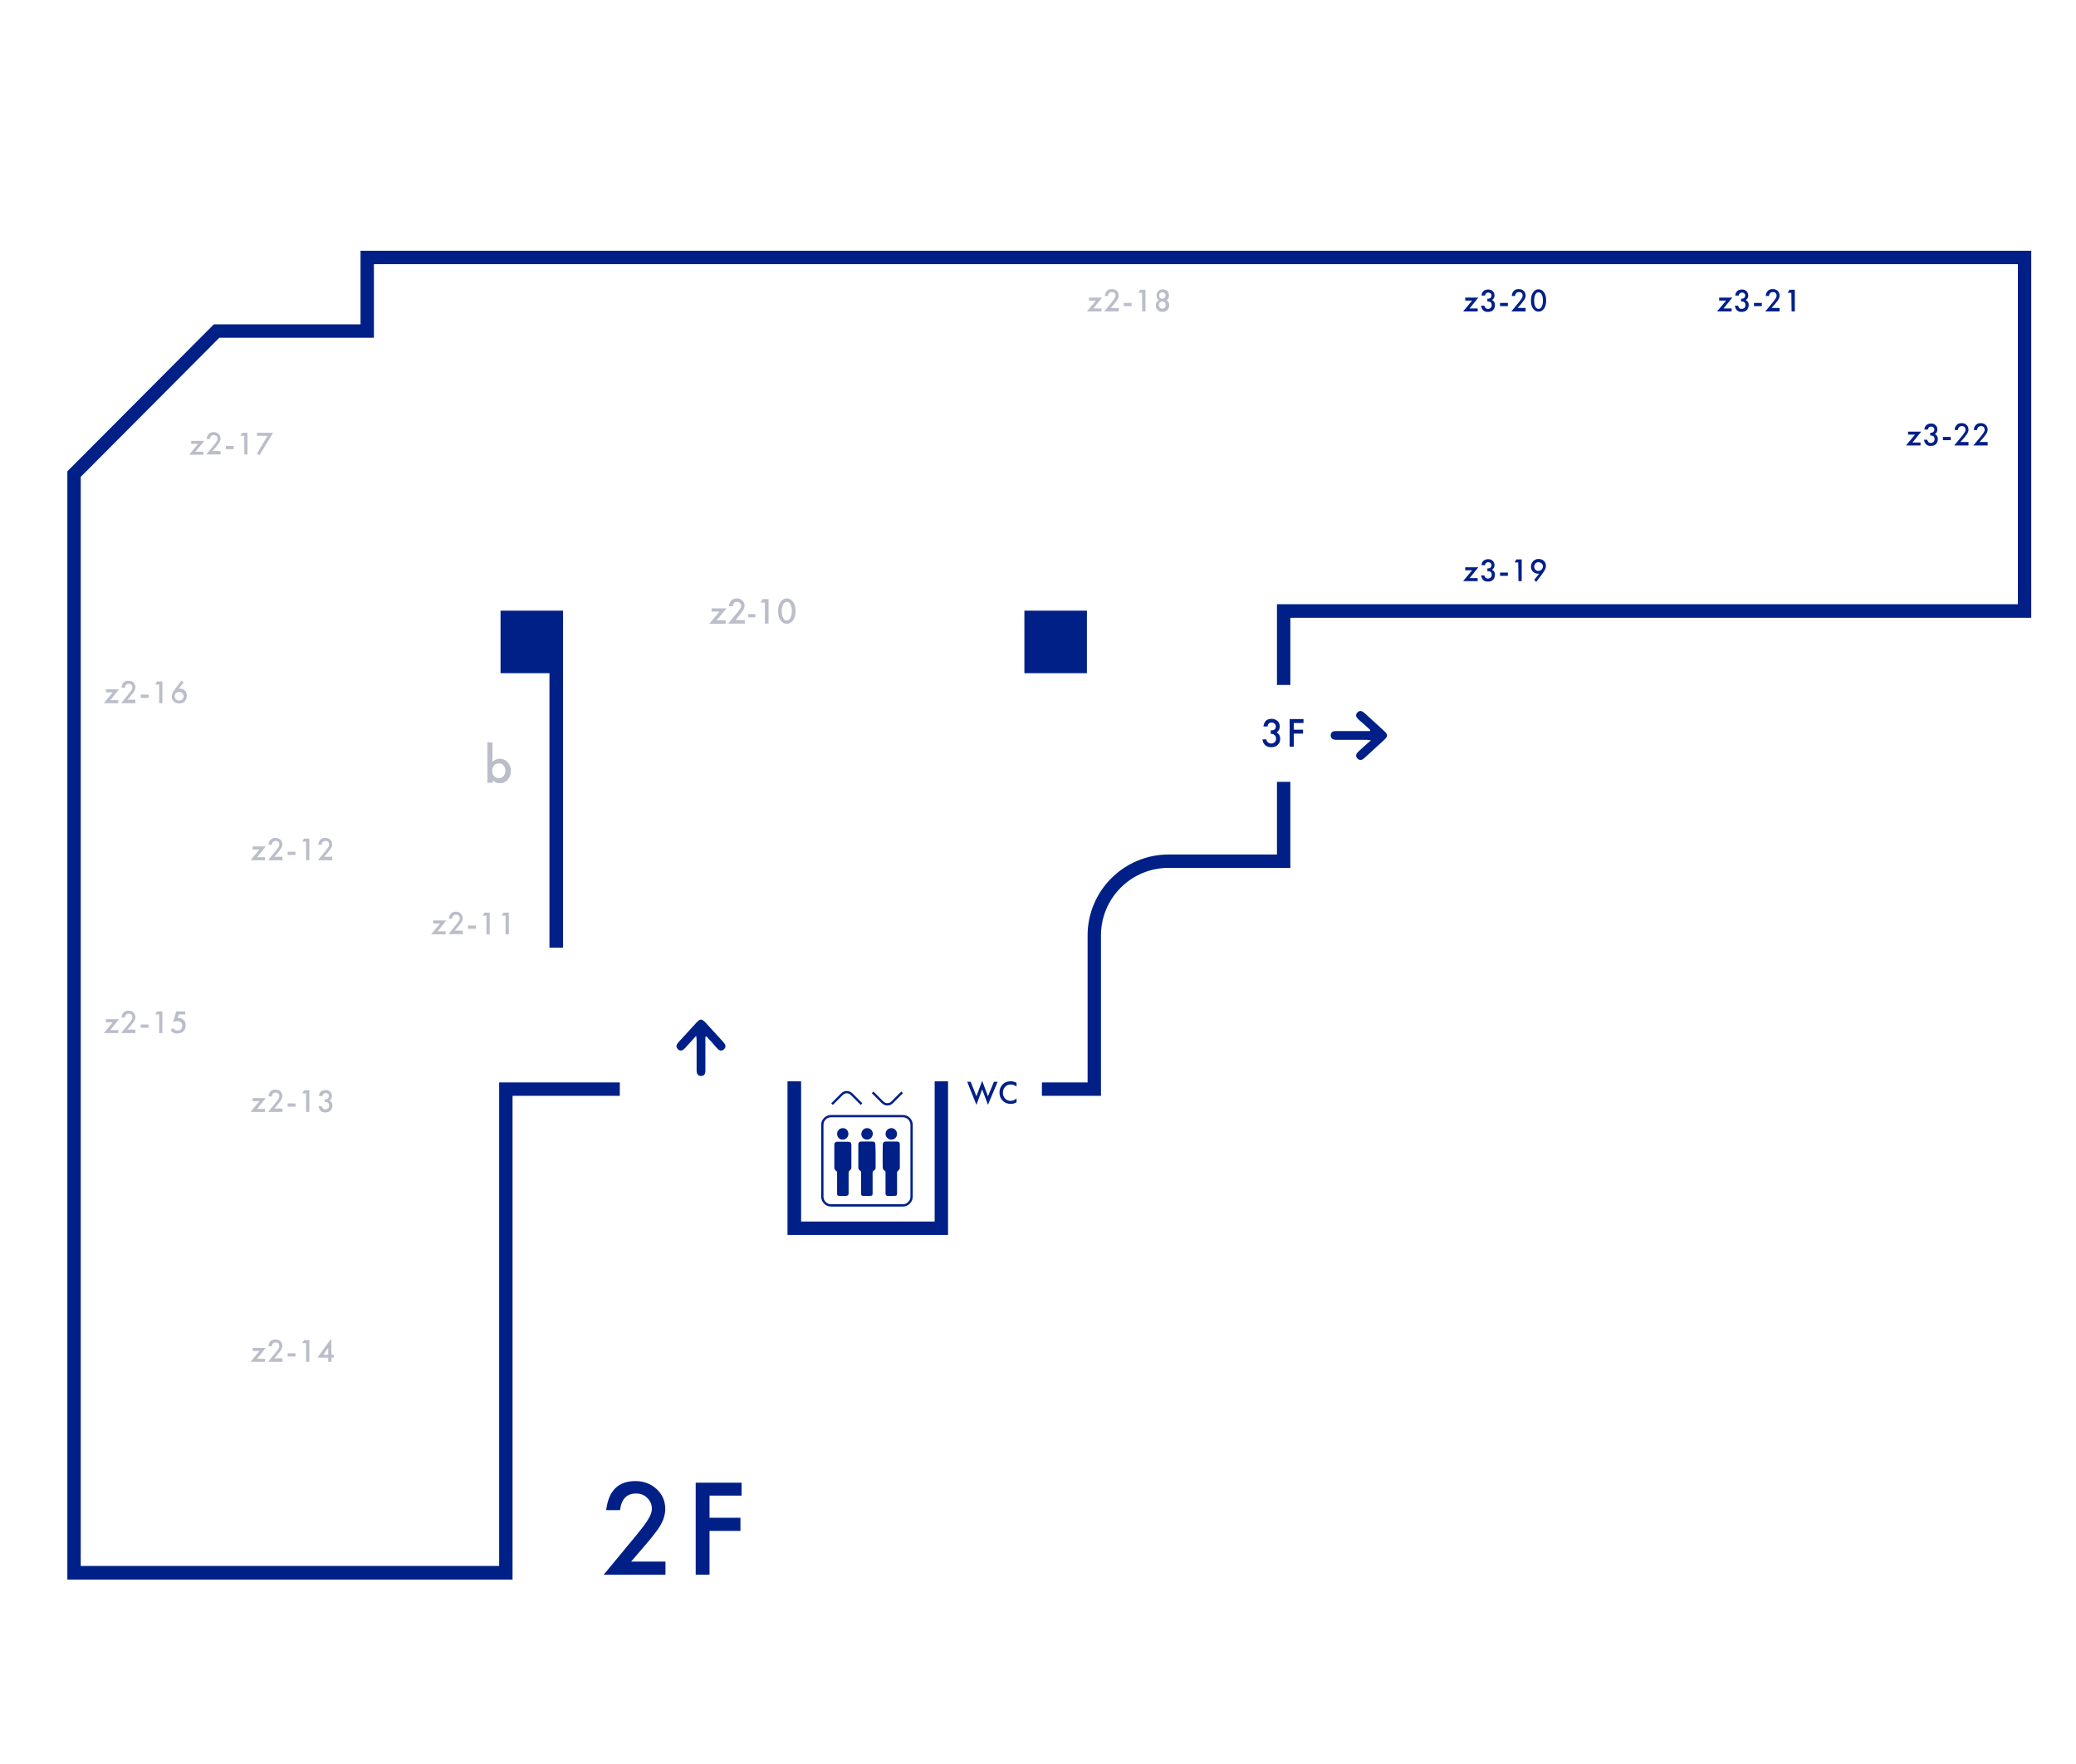 <?xml version="1.0" encoding="utf-8"?>
<!-- Generator: Adobe Illustrator 27.9.1, SVG Export Plug-In . SVG Version: 6.00 Build 0)  -->
<svg version="1.1" id="レイヤー_1" xmlns="http://www.w3.org/2000/svg" xmlns:xlink="http://www.w3.org/1999/xlink" x="0px"
	 y="0px" viewBox="0 0 900 764.6" style="enable-background:new 0 0 900 764.6;" xml:space="preserve">
<style type="text/css">
	.st0{fill:#002087;}
	.st1{fill:none;stroke:#002087;stroke-miterlimit:10;}
	.st2{opacity:0.3;}
	.st3{fill:#1A264B;}
</style>
<g>
	<path class="st0" d="M306.2,449.2c1.5,1.6,3,3.2,4.4,4.9c0.9,1,1.9,1.9,3.2,0.8c1.3-1.2,0.6-2.3-0.4-3.4c-2.5-2.7-4.9-5.4-7.4-8.1
		c-1.8-1.9-2.4-1.9-4.1-0.1c-2.6,2.8-5.1,5.6-7.7,8.4c-0.9,1-1.4,2-0.3,3.1c1.2,1.2,2.3,0.4,3.2-0.6c1.5-1.6,3-3.3,4.7-5.2
		c0.1,0.8,0.2,1.3,0.2,1.7c0,4.1,0,8.1,0,12.2c0,0.5,0,0.9,0,1.4c0.1,1.2,0.6,2.1,1.9,2.1c1.4,0,1.9-0.9,1.9-2.2c0-4.3,0-8.5,0-12.8
		c0-0.7,0-1.3,0-2C306,449.4,306.1,449.3,306.2,449.2z"/>
	<g>
		<path class="st1" d="M391.4,522.5h-31.1c-2.1,0-3.8-1.7-3.8-3.8v-31.1c0-2.1,1.7-3.8,3.8-3.8h31.1c2.1,0,3.8,1.7,3.8,3.8v31.1
			C395.2,520.8,393.5,522.5,391.4,522.5z"/>
		<g>
			<path class="st0" d="M369.1,501.2c0,1.6,0,3.2,0,4.8c0,0.5-0.3,1.1-0.6,1.3c-0.5,0.3-0.6,0.6-0.6,1c0,2.9,0,5.8,0,8.7
				c0,1.1-0.2,1.3-1.3,1.4c-0.8,0-1.6,0-2.4,0c-1.1,0-1.3-0.2-1.3-1.2c0-2.9,0-5.9,0-8.8c0-0.5-0.1-0.8-0.6-1
				c-0.3-0.2-0.6-0.7-0.6-1.1c0-3.4,0-6.8,0-10.1c0-0.9,0.5-1.3,1.3-1.3c1.6,0,3.1,0,4.7,0c1,0,1.4,0.5,1.4,1.4
				C369.1,497.9,369.1,499.6,369.1,501.2z"/>
			<path class="st0" d="M390.1,501.2c0,1.6,0,3.3,0,4.9c0,0.5-0.3,1.1-0.7,1.3c-0.4,0.3-0.5,0.6-0.5,1c0,2.8,0,5.7,0,8.5
				c0,1.4-0.1,1.5-1.6,1.5c-0.8,0-1.5,0-2.3,0s-1.1-0.3-1.1-1.1c0-3,0-6,0-9c0-0.4,0-0.7-0.5-0.9c-0.4-0.2-0.7-0.8-0.7-1.2
				c-0.1-3.4,0-6.8,0-10.1c0-0.8,0.5-1.3,1.3-1.3c1.6,0,3.2,0,4.8,0c0.9,0,1.3,0.5,1.3,1.3C390.1,497.8,390.1,499.5,390.1,501.2z"/>
			<path class="st0" d="M379.6,501.2c0,1.6,0,3.2,0,4.8c0,0.7-0.2,1.2-0.9,1.5c-0.2,0.1-0.4,0.5-0.4,0.8c0,2.9,0,5.9,0,8.8
				c0,1.1-0.2,1.3-1.3,1.3c-0.8,0-1.7,0-2.5,0c-1,0-1.2-0.2-1.2-1.2c0-2.9,0-5.8,0-8.7c0-0.5,0-0.9-0.6-1.2
				c-0.3-0.1-0.6-0.7-0.6-1.1c0-3.4,0-6.8,0-10.1c0-0.9,0.5-1.3,1.3-1.3c1.6,0,3.1,0,4.7,0c1,0,1.4,0.4,1.4,1.4
				C379.6,497.9,379.6,499.6,379.6,501.2L379.6,501.2z"/>
			<path class="st0" d="M365.3,494c-1.4,0-2.4-1.1-2.4-2.5s1.1-2.5,2.5-2.5s2.4,1.1,2.4,2.5S366.7,494,365.3,494z"/>
			<path class="st0" d="M375.9,494c-1.4,0-2.5-1.1-2.5-2.4c0-1.4,1.1-2.6,2.5-2.6s2.5,1.1,2.5,2.5C378.3,492.9,377.2,494,375.9,494z
				"/>
			<path class="st0" d="M388.9,491.6c-0.1,1.4-1.2,2.5-2.6,2.4s-2.4-1.2-2.4-2.6c0.1-1.4,1.2-2.4,2.6-2.4
				C387.8,489,388.9,490.2,388.9,491.6z"/>
		</g>
		<g>
			<path class="st1" d="M360.7,478.6l4.3-4.3c1.2-1.2,3-1.2,4.2,0l4.3,4.3"/>
			<path class="st1" d="M378.3,473.5l4.3,4.3c1.2,1.2,3,1.2,4.2,0l4.3-4.3"/>
		</g>
	</g>
	<path class="st0" d="M594.1,316.5c-1.6-1.5-3.2-3-4.9-4.4c-1-0.9-1.9-1.9-0.8-3.2c1.2-1.3,2.3-0.6,3.4,0.4c2.7,2.5,5.4,4.9,8.1,7.4
		c1.9,1.8,1.9,2.4,0.1,4.1c-2.8,2.6-5.6,5.1-8.4,7.7c-1,0.9-2,1.4-3.1,0.3c-1.2-1.2-0.4-2.3,0.6-3.2c1.6-1.5,3.3-3,5.2-4.7
		c-0.8-0.1-1.3-0.2-1.7-0.2c-4.1,0-8.1,0-12.2,0c-0.5,0-0.9,0-1.4,0c-1.2-0.1-2.1-0.6-2.1-1.9c0-1.4,0.9-1.9,2.2-1.9
		c4.3,0,8.5,0,12.8,0c0.7,0,1.3,0,2,0C593.9,316.8,594,316.7,594.1,316.5z"/>
	<g>
		<path class="st0" d="M550.9,318.1v-1.5c0.8,0,1.3-0.1,1.5-0.3c0.5-0.3,0.7-0.8,0.7-1.4c0-0.5-0.2-0.9-0.5-1.2
			c-0.3-0.3-0.8-0.5-1.3-0.5s-0.9,0.1-1.2,0.4c-0.3,0.2-0.5,0.7-0.6,1.3h-1.8c0.2-1.1,0.6-2,1.1-2.5c0.6-0.5,1.4-0.8,2.4-0.8
			s1.9,0.3,2.6,0.9c0.7,0.6,1,1.4,1,2.4c0,1.1-0.4,1.9-1.3,2.6c1,0.6,1.5,1.5,1.5,2.8c0,1.1-0.4,2-1.1,2.6c-0.7,0.7-1.7,1-2.8,1
			c-1.4,0-2.5-0.5-3.2-1.6c-0.3-0.4-0.5-1.1-0.6-1.8h1.7c0.1,0.6,0.3,1,0.7,1.3s0.8,0.5,1.4,0.5c0.6,0,1.1-0.2,1.5-0.6
			s0.6-0.9,0.6-1.5c0-0.8-0.3-1.4-0.9-1.7C552.1,318.2,551.6,318.1,550.9,318.1z"/>
		<path class="st0" d="M565.1,313.4h-4.2v2.9h4v1.7h-4v5.7h-1.8v-12h6V313.4z"/>
	</g>
	<g>
		<path class="st0" d="M273.6,676.9h14.9v5.7h-26.8l13.9-16.8c1.4-1.7,2.5-3.1,3.4-4.3s1.6-2.2,2.1-3.1c1-1.6,1.5-3.1,1.5-4.4
			c0-1.9-0.7-3.4-2-4.7s-2.9-1.9-4.9-1.9c-4,0-6.3,2.4-6.9,7.2h-6c1-8.4,5.2-12.6,12.7-12.6c3.6,0,6.7,1.2,9.2,3.5s3.7,5.2,3.7,8.6
			c0,2.2-0.6,4.3-1.7,6.4c-0.6,1.1-1.4,2.4-2.6,3.9c-1.1,1.5-2.6,3.3-4.3,5.3L273.6,676.9z"/>
		<path class="st0" d="M321.5,648.3h-13.9v9.6H321v5.7h-13.4v19h-6v-39.9h19.9V648.3z"/>
	</g>
	<g>
		<g>
			<path class="st0" d="M420.8,468.9l2.5,6.3l2.5-6.7l2.5,6.7l2.6-6.3h1.6l-4.2,10l-2.5-6.7l-2.5,6.7l-4-10H420.8z"/>
			<path class="st0" d="M440.8,471.1c-1-0.9-2-1-2.6-1c-2,0-3.4,1.5-3.4,3.6c0,2,1.4,3.5,3.4,3.5c1.1,0,2-0.6,2.5-1.1v1.7
				c-0.9,0.6-1.9,0.7-2.6,0.7c-1.7,0-2.8-0.8-3.3-1.3c-1.1-1-1.5-2.2-1.5-3.6c0-1.7,0.7-2.9,1.5-3.7c1-0.9,2.1-1.2,3.4-1.2
				c0.9,0,1.7,0.2,2.5,0.7v1.7H440.8z"/>
		</g>
	</g>
	<g>
		<path class="st0" d="M477.3,475h-25.6v-5.8h19.8v-63.7c0-19.4,15.8-35.1,35.1-35.1h47v-31.5h5.8v37.3h-52.8
			c-16.2,0-29.3,13.1-29.3,29.3V475z"/>
	</g>
	<g>
		<polygon class="st0" points="222.2,684.7 29.2,684.7 29.2,204.3 92.7,140.6 156.3,140.6 156.3,108.7 880.6,108.7 880.6,267.8 
			559.4,267.8 559.4,296.9 553.6,296.9 553.6,261.9 874.8,261.9 874.8,114.5 162.1,114.5 162.1,146.4 95.1,146.4 35,206.7 35,678.8 
			216.4,678.8 216.4,469.2 268.7,469.2 268.7,475 222.2,475 		"/>
	</g>
	<g>
		<polygon class="st0" points="411,535.3 341.4,535.3 341.4,468.7 347.3,468.7 347.3,529.5 405.2,529.5 405.2,468.7 411,468.7 		"/>
	</g>
	<rect x="444.1" y="264.7" class="st0" width="27.1" height="27.1"/>
	<polygon class="st0" points="244.1,289.3 244.1,264.7 217,264.7 217,291.8 238.2,291.8 238.2,410.8 244.1,410.8 	"/>
	<g class="st2">
		<path class="st3" d="M310.6,268.9h4v1.5h-7.1l4.4-5.3h-3.4v-1.4h6.5L310.6,268.9z"/>
		<path class="st3" d="M318.9,268.8h4v1.5h-7.2l3.7-4.5c0.4-0.4,0.7-0.8,0.9-1.2c0.2-0.3,0.4-0.6,0.6-0.8c0.3-0.4,0.4-0.8,0.4-1.2
			c0-0.5-0.2-0.9-0.5-1.2c-0.3-0.3-0.8-0.5-1.3-0.5c-1.1,0-1.7,0.6-1.8,1.9H316c0.3-2.2,1.4-3.4,3.4-3.4c1,0,1.8,0.3,2.4,0.9
			c0.7,0.6,1,1.4,1,2.3c0,0.6-0.2,1.1-0.5,1.7c-0.2,0.3-0.4,0.6-0.7,1c-0.3,0.4-0.7,0.9-1.1,1.4L318.9,268.8z"/>
		<path class="st3" d="M324.4,266.2h3.1v1.4h-3.1V266.2z"/>
		<path class="st3" d="M331.5,261.2h-1.8l0.9-1.5h2.6v10.6h-1.6v-9.1H331.5z"/>
		<path class="st3" d="M337.3,264.9c0-1.7,0.4-3.1,1.2-4.1c0.7-0.9,1.6-1.4,2.6-1.4s1.9,0.5,2.6,1.4c0.8,1,1.2,2.4,1.2,4.1
			s-0.4,3.1-1.2,4.1c-0.7,0.9-1.6,1.4-2.6,1.4s-1.9-0.5-2.6-1.4C337.7,268.1,337.3,266.7,337.3,264.9z M338.9,264.9
			c0,1.2,0.2,2.2,0.6,2.9c0.4,0.8,0.9,1.2,1.6,1.2c0.6,0,1.2-0.4,1.6-1.2c0.4-0.8,0.6-1.7,0.6-2.9s-0.2-2.1-0.6-2.9
			s-0.9-1.1-1.6-1.1c-0.6,0-1.1,0.4-1.6,1.1C339.1,262.9,338.9,263.8,338.9,264.9z"/>
	</g>
	<g class="st2">
		<path class="st3" d="M189.7,403.7h3.5v1.3h-6.3l3.9-4.7h-3V399h5.7L189.7,403.7z"/>
		<path class="st3" d="M200.7,404.9h-6.3l3.3-4c0.3-0.4,0.8-1,1.1-1.5c0.3-0.4,0.5-0.8,0.5-1.4c0-0.8-0.5-1.5-1.6-1.5
			s-1.6,0.8-1.7,1.7h-1.4c0-0.9,0.4-1.7,0.8-2.1c0.3-0.4,1-0.9,2.2-0.9c2,0,3,1.4,3,2.8c0,0.8-0.3,1.4-0.7,2c-0.3,0.5-0.8,1-1.3,1.7
			l-1.5,1.7h3.5L200.7,404.9L200.7,404.9z"/>
		<path class="st3" d="M202.9,401.2h3.4v1.4h-3.4V401.2z"/>
		<path class="st3" d="M210.8,396.9h-1.6l0.8-1.3h2.3v9.4h-1.4v-8.1H210.8z"/>
		<path class="st3" d="M219.1,396.9h-1.6l0.8-1.3h2.3v9.4h-1.4v-8.1H219.1z"/>
	</g>
	<g class="st2">
		<path class="st3" d="M111.4,371.6h3.5v1.3h-6.3l3.9-4.7h-3v-1.3h5.7L111.4,371.6z"/>
		<path class="st3" d="M122.5,372.9h-6.3l3.3-4c0.3-0.4,0.8-1,1.1-1.5c0.3-0.4,0.5-0.8,0.5-1.4c0-0.8-0.5-1.5-1.6-1.5
			s-1.6,0.8-1.7,1.7h-1.4c0-0.9,0.4-1.7,0.8-2.1c0.3-0.4,1-0.9,2.2-0.9c2,0,3,1.4,3,2.8c0,0.8-0.3,1.4-0.7,2c-0.3,0.5-0.8,1-1.3,1.7
			l-1.5,1.7h3.5L122.5,372.9L122.5,372.9z"/>
		<path class="st3" d="M124.7,369.2h3.4v1.4h-3.4C124.7,370.6,124.7,369.2,124.7,369.2z"/>
		<path class="st3" d="M132.6,364.8H131l0.8-1.3h2.3v9.4h-1.4v-8.1H132.6z"/>
		<path class="st3" d="M144.1,372.9h-6.3l3.3-4c0.3-0.4,0.8-1,1.1-1.5c0.3-0.4,0.5-0.8,0.5-1.4c0-0.8-0.5-1.5-1.6-1.5
			s-1.6,0.8-1.7,1.7H138c0-0.9,0.4-1.7,0.8-2.1c0.3-0.4,1-0.9,2.2-0.9c2,0,3,1.4,3,2.8c0,0.8-0.3,1.4-0.7,2c-0.3,0.5-0.8,1-1.3,1.7
			l-1.5,1.7h3.5L144.1,372.9L144.1,372.9z"/>
	</g>
	<g class="st2">
		<path class="st3" d="M111.4,480.7h3.5v1.3h-6.3l3.9-4.7h-3V476h5.7L111.4,480.7z"/>
		<path class="st3" d="M122.5,482h-6.3l3.3-4c0.3-0.4,0.8-1,1.1-1.5c0.3-0.4,0.5-0.8,0.5-1.4c0-0.8-0.5-1.5-1.6-1.5
			s-1.6,0.8-1.7,1.7h-1.4c0-0.9,0.4-1.7,0.8-2.1c0.3-0.4,1-0.9,2.2-0.9c2,0,3,1.4,3,2.8c0,0.8-0.3,1.4-0.7,2c-0.3,0.5-0.8,1-1.3,1.7
			l-1.5,1.7h3.5L122.5,482L122.5,482z"/>
		<path class="st3" d="M124.7,478.3h3.4v1.4h-3.4C124.7,479.7,124.7,478.3,124.7,478.3z"/>
		<path class="st3" d="M132.6,473.9H131l0.8-1.3h2.3v9.4h-1.4v-8.1H132.6z"/>
		<path class="st3" d="M138.3,475c0-0.8,0.4-1.4,0.8-1.8c0.6-0.6,1.4-0.7,2.1-0.7c0.7,0,1.4,0.1,2,0.8c0.5,0.5,0.7,1.1,0.7,1.8
			c0,0.5-0.1,0.8-0.3,1.2c-0.3,0.4-0.6,0.6-0.8,0.8c0.5,0.2,0.8,0.5,0.9,0.7c0.3,0.4,0.4,0.9,0.4,1.5c0,0.9-0.4,1.7-0.8,2.1
			c-0.7,0.7-1.6,0.8-2.3,0.8s-1.5-0.1-2.1-0.8c-0.4-0.5-0.7-1.2-0.8-1.9h1.4c0.1,0.4,0.3,0.8,0.5,1s0.6,0.4,1.1,0.4
			c0.4,0,0.8-0.2,1.1-0.4c0.3-0.3,0.5-0.7,0.5-1.3c0-0.3-0.1-0.8-0.4-1.1c-0.4-0.4-0.9-0.4-1.2-0.4h-0.3v-1.2h0.2
			c0.6,0,1-0.2,1.2-0.4c0.2-0.2,0.4-0.6,0.4-1c0-0.5-0.2-0.8-0.4-0.9c-0.3-0.3-0.7-0.4-1-0.4s-0.7,0.1-1,0.4s-0.4,0.8-0.4,0.9h-1.5
			V475z"/>
	</g>
	<g class="st2">
		<path class="st3" d="M111.4,589h3.5v1.3h-6.3l3.9-4.7h-3v-1.3h5.7L111.4,589z"/>
		<path class="st3" d="M122.5,590.3h-6.3l3.3-4c0.3-0.4,0.8-1,1.1-1.5c0.3-0.4,0.5-0.8,0.5-1.4c0-0.8-0.5-1.5-1.6-1.5
			s-1.6,0.8-1.7,1.7h-1.4c0-0.9,0.4-1.7,0.8-2.1c0.3-0.4,1-0.9,2.2-0.9c2,0,3,1.4,3,2.8c0,0.8-0.3,1.4-0.7,2c-0.3,0.5-0.8,1-1.3,1.7
			l-1.5,1.7h3.5L122.5,590.3L122.5,590.3z"/>
		<path class="st3" d="M124.7,586.6h3.4v1.4h-3.4C124.7,588,124.7,586.6,124.7,586.6z"/>
		<path class="st3" d="M132.6,582.2H131l0.8-1.3h2.3v9.4h-1.4v-8.1H132.6z"/>
		<path class="st3" d="M143.7,587.2h1v1.3h-1v1.8h-1.4v-1.8h-4.7l6-8.3L143.7,587.2L143.7,587.2z M142.3,587.2v-3l-2.1,3H142.3z"/>
	</g>
	<g class="st2">
		<path class="st3" d="M47.8,446.5h3.5v1.3H45l3.9-4.7h-3v-1.3h5.7L47.8,446.5z"/>
		<path class="st3" d="M58.8,447.8h-6.3l3.3-4c0.3-0.4,0.8-1,1.1-1.5c0.3-0.4,0.5-0.8,0.5-1.4c0-0.8-0.5-1.5-1.6-1.5
			s-1.6,0.8-1.7,1.7h-1.4c0-0.9,0.4-1.7,0.8-2.1c0.3-0.4,1-0.9,2.2-0.9c2,0,3,1.4,3,2.8c0,0.8-0.3,1.4-0.7,2c-0.3,0.5-0.8,1-1.3,1.7
			l-1.5,1.7h3.5v1.5H58.8z"/>
		<path class="st3" d="M61,444.1h3.4v1.4H61V444.1z"/>
		<path class="st3" d="M68.9,439.7h-1.6l0.8-1.3h2.3v9.4H69v-8.1H68.9z"/>
		<path class="st3" d="M80.4,439.7h-2.9l-0.5,1.6c0.1,0,0.3,0,0.4,0c0.8,0,1.6,0.3,2.2,0.8c0.5,0.4,0.9,1.2,0.9,2.4
			c0,1-0.3,1.9-1,2.5c-0.7,0.7-1.7,1-2.6,1c-0.6,0-1.2-0.1-1.8-0.4c-0.1-0.1-0.7-0.4-1.1-1.1l1.1-0.9c0,0.1,0.3,0.5,0.7,0.8
			c0.3,0.2,0.7,0.3,1.2,0.3c0.8,0,1.2-0.3,1.4-0.5c0.3-0.3,0.6-0.8,0.6-1.6c0-0.8-0.3-1.2-0.6-1.5c-0.5-0.4-1.1-0.5-1.5-0.5
			s-0.7,0.1-1.1,0.2c-0.3,0.1-0.6,0.2-0.8,0.4l1.4-4.8h3.9v1.3H80.4z"/>
	</g>
	<g class="st2">
		<path class="st3" d="M47.8,303.5h3.5v1.3H45l3.9-4.7h-3v-1.3h5.7L47.8,303.5z"/>
		<path class="st3" d="M58.8,304.8h-6.3l3.3-4c0.3-0.4,0.8-1,1.1-1.5c0.3-0.4,0.5-0.8,0.5-1.4c0-0.8-0.5-1.5-1.6-1.5
			s-1.6,0.8-1.7,1.7h-1.4c0-0.9,0.4-1.7,0.8-2.1c0.3-0.4,1-0.9,2.2-0.9c2,0,3,1.4,3,2.8c0,0.8-0.3,1.4-0.7,2c-0.3,0.5-0.8,1-1.3,1.7
			l-1.5,1.7h3.5v1.5H58.8z"/>
		<path class="st3" d="M61,301.1h3.4v1.4H61V301.1z"/>
		<path class="st3" d="M68.9,296.7h-1.6l0.8-1.3h2.3v9.4H69v-8.1H68.9z"/>
		<path class="st3" d="M79.6,295.8l-2.2,2.8c0.2,0,0.4-0.1,0.6-0.1c1.1,0,1.8,0.5,2.2,0.9c0.5,0.5,0.8,1.3,0.8,2.2
			c0,0.8-0.3,1.7-0.9,2.4c-0.8,0.8-1.8,0.9-2.4,0.9c-0.8,0-1.7-0.2-2.4-0.9c-0.5-0.5-0.8-1.2-0.8-2.1c0-0.7,0.2-1.2,0.5-1.8
			c0.4-0.7,0.7-1.1,1.1-1.7l2.6-3.4L79.6,295.8z M76.3,300.4c-0.3,0.3-0.6,0.8-0.6,1.4c0,0.5,0.2,1,0.6,1.4c0.3,0.3,0.9,0.5,1.4,0.5
			c0.4,0,1-0.2,1.3-0.5c0.4-0.4,0.6-0.9,0.6-1.4s-0.2-1-0.6-1.4c-0.3-0.3-0.8-0.5-1.3-0.5S76.7,300.1,76.3,300.4z"/>
	</g>
	<g class="st2">
		<path class="st3" d="M84.7,195.8h3.5v1.3H82l3.9-4.7h-3v-1.3h5.7L84.7,195.8z"/>
		<path class="st3" d="M95.7,197h-6.3l3.3-4c0.3-0.4,0.8-1,1.1-1.5c0.3-0.4,0.5-0.8,0.5-1.4c0-0.8-0.5-1.5-1.6-1.5s-1.6,0.8-1.7,1.7
			h-1.4c0-0.9,0.4-1.7,0.8-2.1c0.3-0.4,1-0.9,2.2-0.9c2,0,3,1.4,3,2.8c0,0.8-0.3,1.4-0.7,2c-0.3,0.5-0.8,1-1.3,1.7l-1.5,1.7h3.5
			L95.7,197L95.7,197z"/>
		<path class="st3" d="M97.9,193.3h3.4v1.4h-3.4V193.3z"/>
		<path class="st3" d="M105.8,188.9h-1.6l0.8-1.3h2.3v9.4h-1.4v-8.1H105.8z"/>
		<path class="st3" d="M116,188.9h-4.6v-1.3h7l-5.9,9.7l-1.1-0.7L116,188.9z"/>
	</g>
	<g class="st2">
		<path class="st3" d="M474,133.7h3.5v1.3h-6.3l3.9-4.7h-3V129h5.7L474,133.7z"/>
		<path class="st3" d="M485,135h-6.3l3.3-4c0.3-0.4,0.8-1,1.1-1.5c0.3-0.4,0.5-0.8,0.5-1.4c0-0.8-0.5-1.5-1.6-1.5s-1.6,0.8-1.7,1.7
			H479c0-0.9,0.4-1.7,0.8-2.1c0.3-0.4,1-0.9,2.2-0.9c2,0,3,1.4,3,2.8c0,0.8-0.3,1.4-0.7,2c-0.3,0.5-0.8,1-1.3,1.7l-1.5,1.7h3.5V135z
			"/>
		<path class="st3" d="M487.2,131.3h3.4v1.4h-3.4V131.3z"/>
		<path class="st3" d="M495.1,126.9h-1.6l0.8-1.3h2.3v9.4h-1.4L495.1,126.9L495.1,126.9z"/>
		<path class="st3" d="M506.5,130.9c0.4,0.5,0.4,1,0.4,1.4c0,1-0.4,1.6-0.7,2c-0.4,0.5-1.1,0.9-2.2,0.9s-1.8-0.4-2.2-0.9
			c-0.4-0.4-0.7-1-0.7-2c0-0.4,0.1-0.9,0.4-1.4c0.2-0.3,0.6-0.6,1-0.8c-0.4-0.2-0.7-0.5-0.8-0.7c-0.2-0.4-0.3-0.9-0.3-1.3
			c0-0.7,0.3-1.5,0.8-2c0.3-0.3,0.9-0.7,1.9-0.7s1.6,0.4,1.9,0.7c0.5,0.5,0.8,1.2,0.8,2c0,0.4-0.1,0.9-0.3,1.3
			c-0.2,0.3-0.4,0.5-0.8,0.7C505.9,130.3,506.3,130.6,506.5,130.9z M502.8,131.1c-0.3,0.3-0.4,0.7-0.4,1.1c0,0.4,0.1,0.8,0.4,1.1
			c0.2,0.2,0.5,0.5,1.1,0.5s0.9-0.3,1.1-0.5c0.3-0.3,0.4-0.7,0.4-1.1c0-0.4-0.2-0.9-0.4-1.1c-0.3-0.3-0.7-0.4-1.1-0.4
			C503.5,130.7,503.1,130.9,502.8,131.1z M502.9,127.1c-0.2,0.2-0.4,0.6-0.4,1c0,0.4,0.2,0.8,0.4,1c0.3,0.3,0.7,0.4,1,0.4
			c0.4,0,0.8-0.2,1-0.4s0.4-0.6,0.4-1c0-0.4-0.2-0.8-0.4-1c-0.2-0.2-0.6-0.4-1-0.4C503.5,126.7,503.1,126.8,502.9,127.1z"/>
	</g>
	<g>
		<path class="st0" d="M637.1,250.6h3.5v1.3h-6.3l3.9-4.7h-3v-1.3h5.7L637.1,250.6z"/>
		<path class="st0" d="M642.3,244.9c0-0.8,0.4-1.4,0.8-1.8c0.6-0.6,1.4-0.7,2.1-0.7c0.7,0,1.4,0.1,2,0.8c0.5,0.5,0.7,1.1,0.7,1.8
			c0,0.5-0.1,0.8-0.3,1.2c-0.3,0.4-0.6,0.6-0.8,0.8c0.5,0.2,0.8,0.5,0.9,0.7c0.3,0.4,0.4,0.9,0.4,1.5c0,0.9-0.4,1.7-0.8,2.1
			c-0.7,0.7-1.6,0.8-2.3,0.8s-1.5-0.1-2.1-0.8c-0.4-0.5-0.7-1.2-0.8-1.9h1.4c0.1,0.4,0.3,0.8,0.5,1s0.6,0.4,1.1,0.4
			c0.4,0,0.8-0.2,1.1-0.4c0.3-0.3,0.5-0.7,0.5-1.3c0-0.3-0.1-0.8-0.4-1.1c-0.4-0.4-0.9-0.4-1.2-0.4h-0.3v-1.2h0.2
			c0.6,0,1-0.2,1.2-0.4s0.4-0.6,0.4-1c0-0.5-0.2-0.8-0.4-0.9c-0.3-0.3-0.7-0.4-1-0.4s-0.7,0.1-1,0.4c-0.3,0.3-0.4,0.8-0.4,0.9h-1.5
			V244.9z"/>
		<path class="st0" d="M650.3,248.2h3.4v1.4h-3.4V248.2z"/>
		<path class="st0" d="M658.2,243.8h-1.6l0.8-1.3h2.3v9.4h-1.4L658.2,243.8L658.2,243.8z"/>
		<path class="st0" d="M665.1,251.4l2.2-2.8c-0.2,0-0.3,0.1-0.5,0.1c-1.1,0-1.8-0.5-2.2-0.9c-0.5-0.5-0.9-1.2-0.9-2.1
			c0-0.9,0.4-1.8,0.9-2.4c0.6-0.6,1.4-1,2.4-1c1.3,0,2,0.5,2.4,0.9s0.8,1.1,0.8,2.1c0,0.7-0.2,1.2-0.5,1.8c-0.4,0.7-0.7,1.1-1.1,1.7
			l-2.6,3.4L665.1,251.4z M668.3,246.9c0.4-0.4,0.6-0.9,0.6-1.4s-0.2-1-0.6-1.3s-0.9-0.5-1.3-0.5c-0.5,0-1,0.2-1.3,0.5
			s-0.6,0.8-0.6,1.4c0,0.5,0.2,1,0.6,1.4c0.3,0.3,0.8,0.5,1.3,0.5C667.5,247.4,668,247.2,668.3,246.9z"/>
	</g>
	<g>
		<path class="st0" d="M637.1,133.7h3.5v1.3h-6.3l3.9-4.7h-3V129h5.7L637.1,133.7z"/>
		<path class="st0" d="M642.3,128c0-0.8,0.4-1.4,0.8-1.8c0.6-0.6,1.4-0.7,2.1-0.7c0.7,0,1.4,0.1,2,0.8c0.5,0.5,0.7,1.1,0.7,1.8
			c0,0.5-0.1,0.8-0.3,1.2c-0.3,0.4-0.6,0.6-0.8,0.8c0.5,0.2,0.8,0.5,0.9,0.7c0.3,0.4,0.4,0.9,0.4,1.5c0,0.9-0.4,1.7-0.8,2.1
			c-0.7,0.7-1.6,0.8-2.3,0.8s-1.5-0.1-2.1-0.8c-0.4-0.5-0.7-1.2-0.8-1.9h1.4c0.1,0.4,0.3,0.8,0.5,1s0.6,0.4,1.1,0.4
			c0.4,0,0.8-0.2,1.1-0.4c0.3-0.3,0.5-0.7,0.5-1.3c0-0.3-0.1-0.8-0.4-1.1c-0.4-0.4-0.9-0.4-1.2-0.4h-0.3v-1.2h0.2
			c0.6,0,1-0.2,1.2-0.4s0.4-0.6,0.4-1c0-0.5-0.2-0.8-0.4-0.9c-0.3-0.3-0.7-0.4-1-0.4s-0.7,0.1-1,0.4s-0.4,0.8-0.4,0.9h-1.5V128z"/>
		<path class="st0" d="M650.3,131.3h3.4v1.4h-3.4V131.3z"/>
		<path class="st0" d="M661.5,135h-6.3l3.3-4c0.3-0.4,0.8-1,1.1-1.5c0.3-0.4,0.5-0.8,0.5-1.4c0-0.8-0.5-1.5-1.6-1.5
			s-1.6,0.8-1.7,1.7h-1.4c0-0.9,0.4-1.7,0.8-2.1c0.3-0.4,1-0.9,2.2-0.9c2,0,3,1.4,3,2.8c0,0.8-0.3,1.4-0.7,2c-0.3,0.5-0.8,1-1.3,1.7
			l-1.5,1.7h3.5v1.5H661.5z"/>
		<path class="st0" d="M664.9,134.1c-1-1.1-1.2-2.6-1.2-3.8s0.2-2.7,1.2-3.9c0.6-0.7,1.3-1,2.1-1s1.5,0.3,2.1,1
			c1,1.1,1.2,2.6,1.2,3.9c0,1.2-0.2,2.7-1.2,3.8c-0.6,0.7-1.3,1-2.1,1S665.5,134.8,664.9,134.1z M665.7,127.5
			c-0.5,0.8-0.6,2-0.6,2.8s0.1,2,0.6,2.8c0.4,0.6,0.9,0.8,1.3,0.8c0.4,0,0.9-0.2,1.3-0.8c0.5-0.8,0.6-2,0.6-2.8s-0.1-2-0.6-2.8
			c-0.4-0.6-0.9-0.8-1.3-0.8C666.6,126.7,666.1,126.8,665.7,127.5z"/>
	</g>
	<g>
		<path class="st0" d="M747.2,133.7h3.5v1.3h-6.3l3.9-4.7h-3V129h5.7L747.2,133.7z"/>
		<path class="st0" d="M752.3,128c0-0.8,0.4-1.4,0.8-1.8c0.6-0.6,1.4-0.7,2.1-0.7c0.7,0,1.4,0.1,2,0.8c0.5,0.5,0.7,1.1,0.7,1.8
			c0,0.5-0.1,0.8-0.3,1.2c-0.3,0.4-0.6,0.6-0.8,0.8c0.5,0.2,0.8,0.5,0.9,0.7c0.3,0.4,0.4,0.9,0.4,1.5c0,0.9-0.4,1.7-0.8,2.1
			c-0.7,0.7-1.6,0.8-2.3,0.8s-1.5-0.1-2.1-0.8c-0.4-0.5-0.7-1.2-0.8-1.9h1.4c0.1,0.4,0.3,0.8,0.5,1s0.6,0.4,1.1,0.4
			c0.4,0,0.8-0.2,1.1-0.4c0.3-0.3,0.5-0.7,0.5-1.3c0-0.3-0.1-0.8-0.4-1.1c-0.4-0.4-0.9-0.4-1.2-0.4h-0.3v-1.2h0.2
			c0.6,0,1-0.2,1.2-0.4s0.4-0.6,0.4-1c0-0.5-0.2-0.8-0.4-0.9c-0.3-0.3-0.7-0.4-1-0.4s-0.7,0.1-1,0.4s-0.4,0.8-0.4,0.9h-1.5V128z"/>
		<path class="st0" d="M760.4,131.3h3.4v1.4h-3.4V131.3z"/>
		<path class="st0" d="M771.6,135h-6.3l3.3-4c0.3-0.4,0.8-1,1.1-1.5c0.3-0.4,0.5-0.8,0.5-1.4c0-0.8-0.5-1.5-1.6-1.5
			s-1.6,0.8-1.7,1.7h-1.4c0-0.9,0.4-1.7,0.8-2.1c0.3-0.4,1-0.9,2.2-0.9c2,0,3,1.4,3,2.8c0,0.8-0.3,1.4-0.7,2c-0.3,0.5-0.8,1-1.3,1.7
			l-1.5,1.7h3.5v1.5H771.6z"/>
		<path class="st0" d="M776.6,126.9H775l0.8-1.3h2.3v9.4h-1.4L776.6,126.9L776.6,126.9z"/>
	</g>
	<g>
		<path class="st0" d="M829.1,191.8h3.5v1.3h-6.3l3.9-4.7h-3v-1.3h5.7L829.1,191.8z"/>
		<path class="st0" d="M834.3,186.1c0-0.8,0.4-1.4,0.8-1.8c0.6-0.6,1.4-0.7,2.1-0.7c0.7,0,1.4,0.1,2,0.8c0.5,0.5,0.7,1.1,0.7,1.8
			c0,0.5-0.1,0.8-0.3,1.2c-0.3,0.4-0.6,0.6-0.8,0.8c0.5,0.2,0.8,0.5,0.9,0.7c0.3,0.4,0.4,0.9,0.4,1.5c0,0.9-0.4,1.7-0.8,2.1
			c-0.7,0.7-1.6,0.8-2.3,0.8s-1.5-0.1-2.1-0.8c-0.4-0.5-0.7-1.2-0.8-1.9h1.4c0.1,0.4,0.3,0.8,0.5,1s0.6,0.4,1.1,0.4
			c0.4,0,0.8-0.2,1.1-0.4c0.3-0.3,0.5-0.7,0.5-1.3c0-0.3-0.1-0.8-0.4-1.1c-0.4-0.4-0.9-0.4-1.2-0.4h-0.3v-1.2h0.2
			c0.6,0,1-0.2,1.2-0.4s0.4-0.6,0.4-1c0-0.5-0.2-0.8-0.4-0.9c-0.3-0.3-0.7-0.4-1-0.4s-0.7,0.1-1,0.4c-0.3,0.3-0.4,0.8-0.4,0.9h-1.5
			V186.1z"/>
		<path class="st0" d="M842.3,189.4h3.4v1.4h-3.4V189.4z"/>
		<path class="st0" d="M853.5,193.1h-6.3l3.3-4c0.3-0.4,0.8-1,1.1-1.5c0.3-0.4,0.5-0.8,0.5-1.4c0-0.8-0.5-1.5-1.6-1.5
			s-1.6,0.8-1.7,1.7h-1.4c0-0.9,0.4-1.7,0.8-2.1c0.3-0.4,1-0.9,2.2-0.9c2,0,3,1.4,3,2.8c0,0.8-0.3,1.4-0.7,2c-0.3,0.5-0.8,1-1.3,1.7
			l-1.5,1.7h3.5v1.5H853.5z"/>
		<path class="st0" d="M861.8,193.1h-6.3l3.3-4c0.3-0.4,0.8-1,1.1-1.5c0.3-0.4,0.5-0.8,0.5-1.4c0-0.8-0.5-1.5-1.6-1.5
			s-1.6,0.8-1.7,1.7h-1.4c0-0.9,0.4-1.7,0.8-2.1c0.3-0.4,1-0.9,2.2-0.9c2,0,3,1.4,3,2.8c0,0.8-0.3,1.4-0.7,2c-0.3,0.5-0.8,1-1.3,1.7
			l-1.5,1.7h3.5v1.5H861.8z"/>
	</g>
	<g class="st2">
		<path class="st3" d="M213.5,321.7v8.6c0.9-1,2-1.4,3.2-1.4c1.4,0,2.5,0.5,3.4,1.5s1.4,2.3,1.4,3.8c0,1.6-0.5,2.8-1.4,3.8
			s-2,1.5-3.4,1.5c-1.2,0-2.2-0.4-3.1-1.3v1.1h-2.3v-17.5h2.2V321.7z M219.1,334.2c0-1-0.3-1.8-0.8-2.4s-1.2-0.9-2-0.9
			c-0.9,0-1.6,0.3-2.1,0.9s-0.8,1.4-0.8,2.3c0,1,0.3,1.8,0.8,2.3c0.5,0.6,1.2,0.9,2.1,0.9c0.8,0,1.5-0.3,2-0.9
			S219.1,335.1,219.1,334.2z"/>
	</g>
</g>
</svg>
